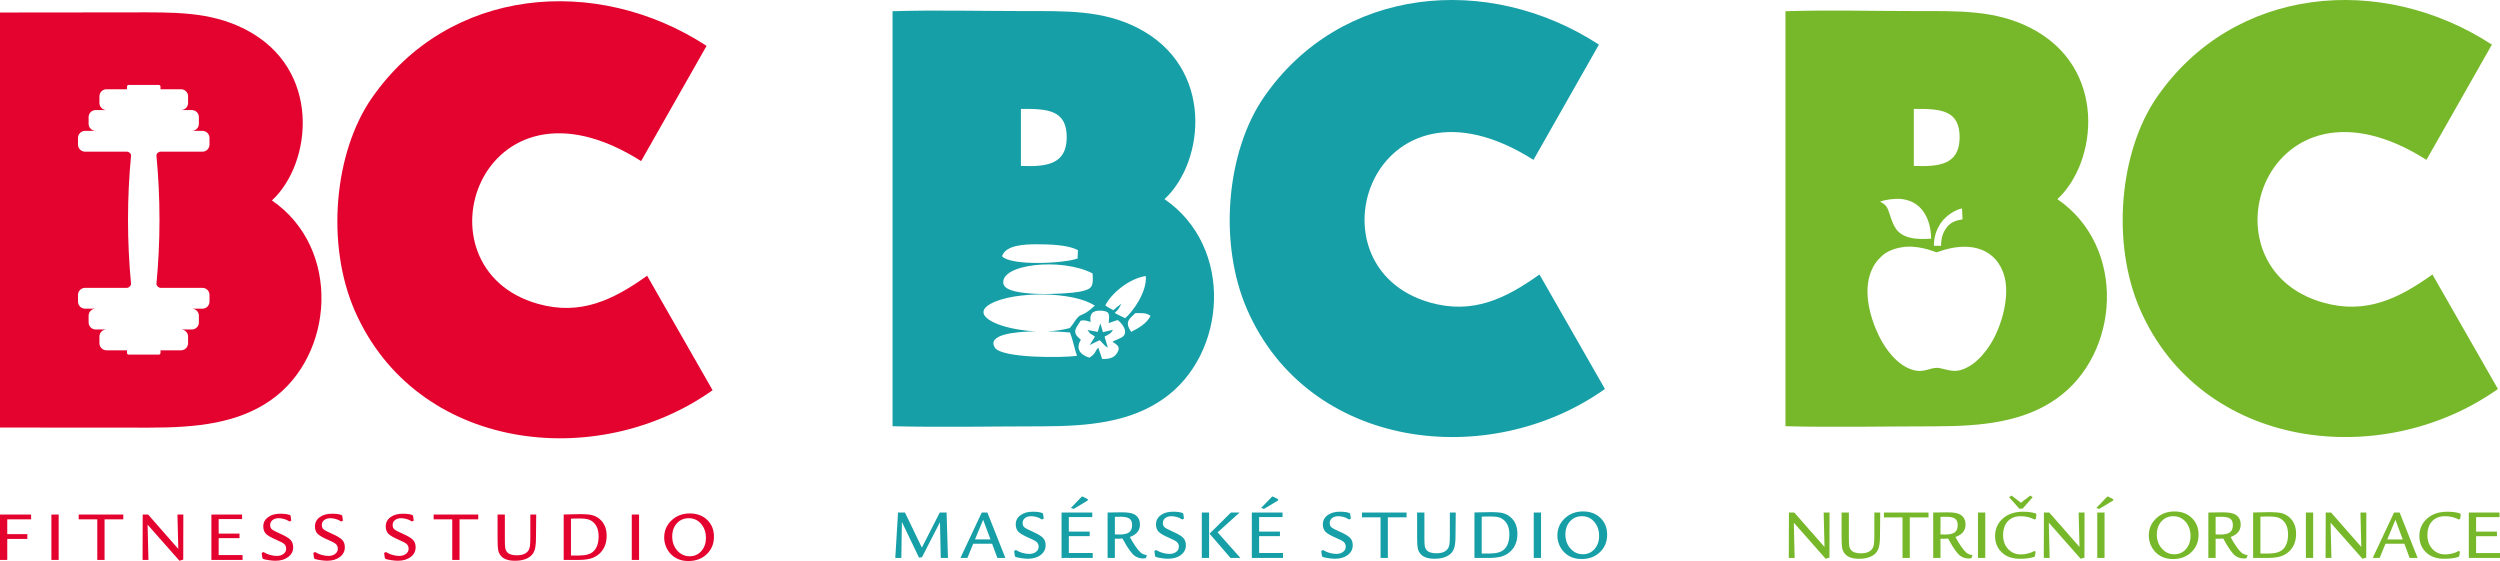 <svg xmlns="http://www.w3.org/2000/svg" xmlns:xlink="http://www.w3.org/1999/xlink" xmlns:inkscape="http://www.inkscape.org/namespaces/inkscape" version="1.1" viewBox="68.1 170.08 505.75 113.5">

<g clip-path="url(#clip_0)">
<path transform="matrix(1,0,0,-1,197.799,202.67)" d="M0 0 13.24 23.311C-9.132 37.878-39.012 35.154-54.528 12.687-62.085 1.745-63.828-16.813-57.901-30.331-45.486-58.648-9.03-63.011 14.46-46.351L1.215-23.191C-5.608-28.057-12.218-31.307-20.854-28.884-46.594-21.662-32.528 20.652 0 0M-60.606-71.602C-61.056-71.423-61.694-71.334-62.525-71.334-63.56-71.334-64.398-71.57-65.032-72.043-65.668-72.516-65.985-73.133-65.985-73.9-65.985-74.536-65.801-75.039-65.436-75.406-65.071-75.773-64.343-76.189-63.253-76.655-62.477-76.981-61.967-77.261-61.724-77.491-61.478-77.723-61.357-78.037-61.357-78.436-61.357-78.848-61.536-79.19-61.894-79.463-62.252-79.736-62.704-79.874-63.251-79.874-63.668-79.874-64.116-79.807-64.596-79.676-65.073-79.543-65.464-79.38-65.764-79.187-65.858-79.121-65.916-79.088-65.939-79.088-65.957-79.088-65.983-79.098-66.019-79.116L-66.235-79.228C-66.283-79.251-66.306-79.286-66.301-79.33-66.301-79.353-66.299-79.38-66.295-79.41L-66.166-80.296C-66.155-80.39-66.074-80.461-65.932-80.509-65.702-80.59-65.331-80.668-64.809-80.741-64.291-80.815-63.863-80.851-63.533-80.851-62.475-80.851-61.612-80.597-60.943-80.087-60.273-79.577-59.938-78.923-59.938-78.12-59.938-77.5-60.117-77.002-60.475-76.625-60.835-76.249-61.524-75.836-62.541-75.385-63.448-74.986-64.015-74.688-64.247-74.488-64.479-74.288-64.594-73.999-64.594-73.622-64.594-73.209-64.435-72.876-64.118-72.624-63.802-72.369-63.384-72.243-62.862-72.243-62.523-72.243-62.165-72.295-61.79-72.401-61.414-72.507-61.118-72.635-60.897-72.789-60.794-72.865-60.728-72.904-60.695-72.904-60.677-72.904-60.654-72.897-60.622-72.883L-60.386-72.771C-60.372-72.766-60.36-72.757-60.353-72.746L-60.333-72.725-60.323-72.69-60.337-72.624-60.452-71.804C-60.466-71.706-60.516-71.639-60.606-71.602M-74.69-7.962C-66.57-.484-64.463 18.736-80.188 26.708-87.266 30.296-94.588 30.094-103.159 30.085L-129.703 30.057V-53.901L-99.539-53.922C-89.77-53.928-81.554-53.008-74.914-48.362-62.015-39.336-60.585-17.625-74.69-7.962M-87.318-28.423C-87.318-29.214-87.959-29.855-88.749-29.855H-90.895C-90.105-29.855-89.464-30.495-89.464-31.286V-32.634C-89.464-33.424-90.105-34.065-90.895-34.065H-93.083C-92.293-34.065-91.651-34.706-91.651-35.496V-36.845C-91.651-37.635-92.293-38.276-93.083-38.276H-97.227V-38.795C-97.227-38.992-97.387-39.152-97.585-39.152H-103.653C-103.851-39.152-104.011-38.992-104.011-38.795V-38.276H-108.154C-108.945-38.276-109.586-37.635-109.586-36.845V-35.496C-109.586-34.706-108.945-34.065-108.154-34.065H-110.343C-111.133-34.065-111.774-33.424-111.774-32.634V-31.286C-111.774-30.495-111.133-29.855-110.343-29.855H-112.489C-113.279-29.855-113.92-29.214-113.92-28.423V-27.076C-113.92-26.285-113.279-25.644-112.489-25.644H-104.011C-103.629-25.644-103.169-25.191-103.188-24.849-104.008-16.197-104.008-7.541-103.188 1.111-103.16 1.527-103.63 1.906-104.011 1.906H-112.489C-113.279 1.906-113.92 2.546-113.92 3.337V4.685C-113.92 5.474-113.279 6.116-112.489 6.116H-110.343C-111.133 6.116-111.774 6.757-111.774 7.547V8.896C-111.774 9.686-111.133 10.326-110.343 10.326H-108.154C-108.945 10.326-109.586 10.967-109.586 11.758V13.105C-109.586 13.896-108.945 14.537-108.154 14.537H-104.011V15.055C-104.011 15.253-103.851 15.414-103.653 15.414H-97.585C-97.387 15.414-97.227 15.253-97.227 15.055V14.537H-93.083C-92.293 14.537-91.651 13.896-91.651 13.105V11.758C-91.651 10.967-92.293 10.326-93.083 10.326H-90.895C-90.105 10.326-89.464 9.686-89.464 8.896V7.547C-89.464 6.757-90.105 6.116-90.895 6.116H-88.749C-87.959 6.116-87.318 5.474-87.318 4.685V3.337C-87.318 2.546-87.959 1.906-88.749 1.906H-97.227C-97.608 1.906-98.095 1.527-98.05 1.111-97.23-7.541-97.23-16.198-98.051-24.849-98.059-25.196-97.609-25.644-97.227-25.644H-88.749C-87.959-25.644-87.318-26.285-87.318-27.076ZM-123.408-71.499H-129.703V-80.686H-128.229V-76.43H-124.166V-75.466H-128.229V-72.477H-123.408ZM-117.829-71.499H-119.303V-80.687H-117.829ZM-104.757-71.499H-113.779V-72.477H-110.019V-80.686H-108.545V-72.477H-104.757ZM-100.829-71.499-100.854-80.686H-99.672L-99.84-73.547-93.396-80.847-92.629-80.613-92.611-71.499H-93.8L-93.632-78.459-99.739-71.499ZM-80.723-71.499H-86.935V-80.686H-80.627V-79.694H-85.462V-76.279H-81.247V-75.356H-85.462V-72.422H-80.723ZM-76.687-79.228C-76.736-79.251-76.758-79.286-76.754-79.33-76.754-79.353-76.752-79.38-76.747-79.41L-76.618-80.296C-76.607-80.39-76.527-80.461-76.384-80.509-76.155-80.59-75.783-80.668-75.262-80.741-74.743-80.815-74.316-80.851-73.985-80.851-72.927-80.851-72.064-80.597-71.396-80.087-70.725-79.577-70.391-78.923-70.391-78.12-70.391-77.5-70.569-77.002-70.928-76.625-71.288-76.249-71.977-75.836-72.994-75.385-73.901-74.986-74.467-74.688-74.699-74.488-74.931-74.288-75.046-73.999-75.046-73.622-75.046-73.209-74.888-72.876-74.571-72.624-74.254-72.369-73.836-72.243-73.315-72.243-72.975-72.243-72.617-72.295-72.243-72.401-71.866-72.507-71.57-72.635-71.35-72.789-71.247-72.865-71.18-72.904-71.148-72.904-71.13-72.904-71.107-72.897-71.074-72.883L-70.838-72.771C-70.824-72.766-70.813-72.757-70.806-72.746L-70.785-72.725-70.776-72.69-70.79-72.624-70.905-71.804C-70.918-71.706-70.969-71.639-71.058-71.602-71.508-71.423-72.146-71.334-72.978-71.334-74.013-71.334-74.851-71.57-75.485-72.043-76.12-72.516-76.437-73.133-76.437-73.9-76.437-74.536-76.254-75.039-75.888-75.406-75.523-75.773-74.796-76.189-73.705-76.655-72.929-76.981-72.42-77.261-72.176-77.491-71.931-77.723-71.809-78.037-71.809-78.436-71.809-78.848-71.988-79.19-72.346-79.463-72.704-79.736-73.157-79.874-73.703-79.874-74.121-79.874-74.568-79.807-75.048-79.676-75.526-79.543-75.916-79.38-76.217-79.187-76.311-79.121-76.368-79.088-76.391-79.088-76.409-79.088-76.435-79.098-76.472-79.116ZM-51.914-79.228C-51.962-79.251-51.985-79.286-51.981-79.33-51.981-79.353-51.979-79.38-51.974-79.41L-51.845-80.296C-51.834-80.39-51.753-80.461-51.611-80.509-51.382-80.59-51.01-80.668-50.489-80.741-49.97-80.815-49.543-80.851-49.212-80.851-48.154-80.851-47.291-80.597-46.623-80.087-45.952-79.577-45.617-78.923-45.617-78.12-45.617-77.5-45.796-77.002-46.154-76.625-46.515-76.249-47.204-75.836-48.221-75.385-49.128-74.986-49.694-74.688-49.926-74.488-50.158-74.288-50.273-73.999-50.273-73.622-50.273-73.209-50.115-72.876-49.798-72.624-49.481-72.369-49.063-72.243-48.542-72.243-48.202-72.243-47.844-72.295-47.47-72.401-47.093-72.507-46.797-72.635-46.577-72.789-46.474-72.865-46.407-72.904-46.375-72.904-46.357-72.904-46.334-72.897-46.301-72.883L-46.065-72.771C-46.051-72.766-46.04-72.757-46.033-72.746L-46.012-72.725-46.003-72.69-46.017-72.624-46.132-71.804C-46.145-71.706-46.196-71.639-46.285-71.602-46.735-71.423-47.373-71.334-48.204-71.334-49.24-71.334-50.078-71.57-50.711-72.043-51.347-72.516-51.664-73.133-51.664-73.9-51.664-74.536-51.48-75.039-51.115-75.406-50.75-75.773-50.023-76.189-48.932-76.655-48.156-76.981-47.647-77.261-47.403-77.491-47.158-77.723-47.036-78.037-47.036-78.436-47.036-78.848-47.215-79.19-47.573-79.463-47.931-79.736-48.384-79.874-48.93-79.874-49.348-79.874-49.795-79.807-50.275-79.676-50.753-79.543-51.143-79.38-51.444-79.187-51.538-79.121-51.595-79.088-51.618-79.088-51.636-79.088-51.662-79.098-51.698-79.116ZM-32.95-71.499H-41.972V-72.477H-38.211V-80.686H-36.737V-72.477H-32.95ZM-27.566-71.499H-29.04V-76.467C-29.04-77.534-28.998-78.28-28.916-78.707-28.833-79.132-28.652-79.511-28.374-79.844-27.819-80.516-26.87-80.851-25.53-80.851-24.12-80.851-23.043-80.523-22.3-79.869-21.919-79.529-21.652-79.086-21.501-78.54-21.347-77.991-21.271-77.199-21.271-76.159L-21.223-71.499H-22.414V-76.171C-22.414-76.999-22.447-77.601-22.508-77.975-22.573-78.347-22.694-78.65-22.88-78.884-23.323-79.46-24.069-79.75-25.112-79.75-26.111-79.75-26.792-79.518-27.162-79.052-27.336-78.831-27.449-78.572-27.495-78.269-27.543-77.968-27.566-77.355-27.566-76.435ZM-15.075-71.474-15.665-71.492V-80.686H-12.853C-11.813-80.686-10.963-80.599-10.307-80.425-9.65-80.25-9.076-79.958-8.587-79.55-7.511-78.655-6.973-77.403-6.973-75.799-6.973-74.297-7.474-73.145-8.477-72.337-8.899-71.997-9.382-71.758-9.928-71.62-10.474-71.485-11.22-71.416-12.166-71.416ZM-14.191-72.341-13.936-72.328-13.303-72.307-12.437-72.298C-11.728-72.298-11.177-72.351-10.78-72.458-10.382-72.566-10.024-72.759-9.701-73.037-8.966-73.675-8.599-74.633-8.599-75.909-8.599-77.305-8.959-78.329-9.68-78.983-10.268-79.522-11.227-79.791-12.563-79.791H-14.191ZM-.417-71.499H-1.891V-80.687H-.417ZM6.156-72.681C5.162-73.616 4.666-74.777 4.666-76.164 4.666-76.795 4.793-77.415 5.043-78.021 5.293-78.625 5.644-79.146 6.092-79.582 6.996-80.466 8.156-80.906 9.565-80.906 11.067-80.906 12.304-80.443 13.277-79.518 14.249-78.59 14.735-77.413 14.735-75.982 14.735-74.596 14.281-73.464 13.374-72.589 12.467-71.715 11.292-71.279 9.848-71.279 8.378-71.279 7.148-71.747 6.156-72.681M6.292-75.934C6.292-74.855 6.604-73.969 7.23-73.278 7.855-72.587 8.659-72.243 9.636-72.243 10.637-72.243 11.468-72.621 12.125-73.379 12.782-74.137 13.11-75.089 13.11-76.237 13.11-77.305 12.8-78.189 12.182-78.891 11.563-79.591 10.782-79.942 9.839-79.942 8.838-79.942 7.995-79.559 7.313-78.79 6.631-78.021 6.292-77.068 6.292-75.934" fill="#e4032e"/>

<path transform="matrix(1,0,0,-1,378.32,202.419)" d="M0 0 13.24 23.311C-9.132 37.878-39.012 35.154-54.528 12.687-62.085 1.745-63.828-16.813-57.901-30.331-45.487-58.649-9.03-63.011 14.46-46.351L1.215-23.191C-5.608-28.057-12.218-31.307-20.854-28.884-46.594-21.662-32.528 20.652 0 0M-74.643-7.948C-66.523-.469-64.416 18.751-80.141 26.723-87.219 30.311-94.541 30.099-103.112 30.099-111.86 30.099-120.951 30.34-129.656 30.071V-53.886C-119.72-54.141-109.464-53.907-99.492-53.907-89.723-53.906-81.507-52.993-74.867-48.347-61.968-39.321-60.538-17.61-74.643-7.948M-94.424 4.349C-94.54-.957-98.577-1.434-103.69-1.228L-103.688 10.302C-98.403 10.346-94.297 10.188-94.424 4.349M-92.147-18.286-92.231-19.949C-94.944-20.98-105.766-21.494-107.5-19.491-106.775-17.211-102.91-17.071-100.401-17.079-98.102-17.087-94.048-17.166-92.147-18.286M-91.723-26.657C-94.044-27.144-106.584-27.916-107.215-25.112-108.112-21.121-95.569-19.673-89.193-22.972-89.008-25.646-89.225-26.133-91.723-26.657M-88.74-29.5C-91.93-32.447-91.288-30.261-93.228-33.307L-93.804-34.027C-95.2-34.411-96.744-34.619-98.319-34.686-95.987-34.729-94.111-34.874-93.761-34.925-93.114-36.553-92.903-38.085-92.341-39.645-95.193-40.063-107.656-40.152-108.971-37.974-110.505-35.43-105.406-34.765-100.694-34.683-107.745-34.38-114.252-31.554-109.798-29.108-105.094-26.525-93.07-26.558-88.74-29.5M-87.466-30.503C-85.522-30.611-85.81-31.424-85.931-33.021L-84.109-32.397C-82.967-33.287-81.618-35.287-83.685-36.109L-84.885-36.648C-84.934-36.575-85.059-36.749-85.128-36.82-84.226-37.431-83.379-37.836-84.3-39.176-84.888-40.032-85.738-40.302-87.245-40.297L-88.04-37.966C-88.902-38.995-88.488-39.146-89.84-40.019-91.924-39.357-92.567-38.073-91.57-36.382-93.453-34.885-92.665-34.183-91.59-32.531-90.657-32.352-90.339-32.607-89.566-32.773-89.882-31.255-89.232-30.405-87.466-30.503M-78.42-23.5C-78.152-26.783-81.157-30.856-82.617-32.037L-84.524-31.081C-84.552-30.991-84.649-31.003-84.702-30.953-83.972-30.284-83.906-30.114-83.359-29.098L-84.336-29.842C-84.756-30.19-84.473-30.051-85.014-30.405-85.738-29.971-86.021-29.908-86.612-29.445-85.447-27.049-81.796-23.988-78.42-23.5M-77.47-31.556C-78.195-33.062-79.819-34.015-81.394-34.797-82.772-32.68-81.75-32.214-80.537-31.005-79.117-31.006-78.348-30.917-77.47-31.556M-85.086-34.388-87.093-34.856-87.624-33.073-88.149-34.794-90.216-34.419C-89.408-35.607-89.681-34.962-88.715-35.779L-89.773-37.468C-89.066-37.147-88.436-36.757-87.738-36.492L-86.751-37.517C-86.337-37.883-86.606-37.664-86.102-37.989L-86.768-35.77C-86.152-35.396-85.402-35.158-85.086-34.388M-128.552-71.344-129.103-80.531H-127.879L-127.771-73.238-124.3-80.478-123.701-80.382-120.064-73.297-119.908-80.531H-118.448L-118.726-71.344H-120.103L-123.728-78.44-127.144-71.344ZM-111.61-71.344-115.921-80.531H-114.516L-113.338-77.652H-109.518L-108.455-80.531H-106.835L-110.473-71.344ZM-112.976-76.784-111.327-72.806-109.849-76.784ZM-104.984-79.073C-105.033-79.096-105.056-79.131-105.051-79.174-105.051-79.197-105.049-79.225-105.044-79.255L-104.916-80.141C-104.904-80.235-104.824-80.306-104.682-80.354-104.452-80.435-104.08-80.513-103.559-80.586-103.04-80.66-102.613-80.696-102.283-80.696-101.224-80.696-100.361-80.441-99.693-79.932-99.023-79.422-98.688-78.768-98.688-77.965-98.688-77.345-98.867-76.847-99.225-76.47-99.585-76.093-100.274-75.68-101.291-75.23-102.198-74.831-102.765-74.533-102.997-74.333-103.229-74.133-103.343-73.844-103.343-73.467-103.343-73.054-103.185-72.721-102.868-72.469-102.551-72.214-102.133-72.088-101.612-72.088-101.273-72.088-100.914-72.14-100.54-72.246-100.164-72.351-99.867-72.48-99.647-72.634-99.544-72.71-99.477-72.749-99.445-72.749-99.427-72.749-99.404-72.742-99.372-72.728L-99.135-72.616C-99.121-72.611-99.11-72.602-99.103-72.59L-99.083-72.57-99.073-72.535-99.087-72.469-99.202-71.649C-99.216-71.55-99.266-71.484-99.355-71.447-99.806-71.268-100.444-71.178-101.275-71.178-102.31-71.178-103.148-71.415-103.782-71.888-104.418-72.361-104.734-72.978-104.734-73.745-104.734-74.381-104.551-74.884-104.186-75.251-103.821-75.618-103.093-76.034-102.003-76.5-101.227-76.826-100.717-77.106-100.474-77.336-100.228-77.567-100.106-77.882-100.106-78.281-100.106-78.692-100.285-79.034-100.644-79.307-101.002-79.581-101.454-79.718-102-79.718-102.418-79.718-102.866-79.652-103.346-79.521-103.823-79.388-104.213-79.225-104.514-79.032-104.608-78.966-104.666-78.933-104.689-78.933-104.707-78.933-104.732-78.943-104.769-78.961ZM-93.008-70.614-90.185-68.913-90.139-68.644-91.234-68.107H-91.355L-93.575-70.412ZM-89.255-71.344H-95.467V-80.531H-89.158V-79.539H-93.993V-76.124H-89.778V-75.201H-93.993V-72.267H-89.255ZM-85.543-71.332-86.154-71.344V-80.531H-84.68V-76.635L-83.973-76.647C-83.704-76.647-83.429-76.631-83.146-76.596L-83.011-76.83C-82.026-78.642-81.223-79.748-80.605-80.15-80.111-80.478-79.561-80.641-78.95-80.641-78.592-80.641-78.397-80.584-78.364-80.467L-78.222-79.994-78.263-79.939C-78.725-79.89-79.113-79.734-79.427-79.475-79.719-79.232-80.073-78.814-80.49-78.217-80.906-77.62-81.291-76.979-81.647-76.293-80.29-75.809-79.611-74.973-79.611-73.786-79.611-72.843-79.981-72.159-80.718-71.732-81.211-71.445-82.056-71.302-83.254-71.302L-84.556-71.319ZM-84.68-72.219-84.531-72.214-83.516-72.198C-82.683-72.198-82.086-72.326-81.73-72.583-81.374-72.84-81.195-73.272-81.195-73.88-81.195-74.555-81.393-75.044-81.79-75.343-82.187-75.644-82.834-75.793-83.732-75.793-83.991-75.793-84.308-75.784-84.68-75.767ZM-76.613-79.073C-76.661-79.096-76.684-79.131-76.68-79.174-76.68-79.197-76.677-79.225-76.673-79.255L-76.544-80.141C-76.533-80.235-76.452-80.306-76.31-80.354-76.081-80.435-75.709-80.513-75.188-80.586-74.669-80.66-74.242-80.696-73.911-80.696-72.853-80.696-71.99-80.441-71.322-79.932-70.651-79.422-70.316-78.768-70.316-77.965-70.316-77.345-70.495-76.847-70.853-76.47-71.214-76.093-71.902-75.68-72.92-75.23-73.826-74.831-74.393-74.533-74.625-74.333-74.857-74.133-74.972-73.844-74.972-73.467-74.972-73.054-74.813-72.721-74.496-72.469-74.18-72.214-73.762-72.088-73.241-72.088-72.901-72.088-72.543-72.14-72.169-72.246-71.792-72.351-71.496-72.48-71.276-72.634-71.173-72.71-71.106-72.749-71.074-72.749-71.056-72.749-71.033-72.742-71-72.728L-70.764-72.616C-70.75-72.611-70.739-72.602-70.732-72.59L-70.711-72.57-70.702-72.535-70.716-72.469-70.831-71.649C-70.844-71.55-70.895-71.484-70.984-71.447-71.434-71.268-72.072-71.178-72.903-71.178-73.939-71.178-74.777-71.415-75.41-71.888-76.046-72.361-76.363-72.978-76.363-73.745-76.363-74.381-76.179-74.884-75.814-75.251-75.449-75.618-74.722-76.034-73.631-76.5-72.855-76.826-72.346-77.106-72.102-77.336-71.857-77.567-71.735-77.882-71.735-78.281-71.735-78.692-71.914-79.034-72.272-79.307-72.63-79.581-73.083-79.718-73.629-79.718-74.047-79.718-74.494-79.652-74.974-79.521-75.452-79.388-75.842-79.225-76.143-79.032-76.237-78.966-76.294-78.933-76.317-78.933-76.335-78.933-76.361-78.943-76.397-78.961ZM-65.622-71.344H-67.096V-80.531H-65.622ZM-61.2-71.344-65.525-75.621-61.283-80.531H-59.29L-63.891-75.357-59.446-71.344ZM-54.515-70.614-51.692-68.913-51.646-68.644-52.741-68.107H-52.862L-55.083-70.412ZM-50.762-71.344H-56.974V-80.531H-50.666V-79.539H-55.5V-76.124H-51.286V-75.201H-55.5V-72.267H-50.762ZM-42.858-79.073C-42.906-79.096-42.929-79.131-42.924-79.174-42.924-79.197-42.922-79.225-42.918-79.255L-42.789-80.141C-42.778-80.235-42.697-80.306-42.555-80.354-42.325-80.435-41.954-80.513-41.432-80.586-40.914-80.66-40.486-80.696-40.156-80.696-39.098-80.696-38.235-80.441-37.566-79.932-36.896-79.422-36.561-78.768-36.561-77.965-36.561-77.345-36.74-76.847-37.098-76.47-37.458-76.093-38.147-75.68-39.164-75.23-40.071-74.831-40.638-74.533-40.87-74.333-41.102-74.133-41.217-73.844-41.217-73.467-41.217-73.054-41.058-72.721-40.741-72.469-40.425-72.214-40.007-72.088-39.486-72.088-39.146-72.088-38.788-72.14-38.414-72.246-38.037-72.351-37.741-72.48-37.521-72.634-37.417-72.71-37.351-72.749-37.318-72.749-37.3-72.749-37.277-72.742-37.245-72.728L-37.009-72.616C-36.995-72.611-36.983-72.602-36.977-72.59L-36.956-72.57-36.947-72.535-36.96-72.469-37.075-71.649C-37.089-71.55-37.14-71.484-37.229-71.447-37.679-71.268-38.317-71.178-39.148-71.178-40.183-71.178-41.021-71.415-41.655-71.888-42.291-72.361-42.608-72.978-42.608-73.745-42.608-74.381-42.424-74.884-42.059-75.251-41.694-75.618-40.966-76.034-39.876-76.5-39.1-76.826-38.59-77.106-38.347-77.336-38.101-77.567-37.98-77.882-37.98-78.281-37.98-78.692-38.159-79.034-38.517-79.307-38.875-79.581-39.327-79.718-39.874-79.718-40.291-79.718-40.739-79.652-41.219-79.521-41.696-79.388-42.087-79.225-42.387-79.032-42.482-78.966-42.539-78.933-42.562-78.933-42.58-78.933-42.606-78.943-42.642-78.961ZM-25.671-71.344H-34.693V-72.322H-30.932V-80.531H-29.458V-72.322H-25.671ZM-22.064-71.344H-23.538V-76.312C-23.538-77.379-23.497-78.125-23.414-78.552-23.331-78.977-23.15-79.355-22.872-79.689-22.317-80.361-21.369-80.696-20.028-80.696-18.619-80.696-17.542-80.368-16.798-79.714-16.417-79.374-16.151-78.931-15.999-78.385-15.845-77.836-15.77-77.044-15.77-76.004L-15.721-71.344H-16.913V-76.016C-16.913-76.844-16.945-77.446-17.007-77.82-17.071-78.192-17.193-78.495-17.379-78.729-17.822-79.305-18.568-79.594-19.61-79.594-20.609-79.594-21.29-79.363-21.66-78.897-21.835-78.676-21.947-78.417-21.993-78.114-22.041-77.813-22.064-77.2-22.064-76.279ZM-11.35-71.319-11.94-71.337V-80.531H-9.128C-8.088-80.531-7.239-80.444-6.582-80.27-5.926-80.095-5.352-79.803-4.863-79.395-3.786-78.5-3.249-77.248-3.249-75.644-3.249-74.142-3.749-72.99-4.753-72.182-5.175-71.842-5.657-71.603-6.204-71.465-6.75-71.33-7.496-71.261-8.442-71.261ZM-10.467-72.186-10.212-72.172-9.578-72.152-8.713-72.143C-8.003-72.143-7.452-72.195-7.055-72.303-6.658-72.411-6.3-72.604-5.976-72.882-5.242-73.52-4.874-74.477-4.874-75.754-4.874-77.15-5.235-78.174-5.956-78.828-6.543-79.367-7.503-79.636-8.839-79.636H-10.467ZM1.53-71.344H.056V-80.531H1.53ZM6.326-72.526C5.332-73.46 4.836-74.622 4.836-76.009 4.836-76.64 4.962-77.26 5.213-77.866 5.463-78.469 5.814-78.991 6.262-79.427 7.166-80.311 8.326-80.751 9.735-80.751 11.237-80.751 12.474-80.288 13.447-79.363 14.418-78.435 14.905-77.257 14.905-75.827 14.905-74.44 14.45-73.309 13.544-72.434 12.637-71.559 11.462-71.123 10.018-71.123 8.548-71.123 7.318-71.592 6.326-72.526M6.461-75.779C6.461-74.7 6.774-73.814 7.4-73.123 8.025-72.432 8.828-72.088 9.806-72.088 10.807-72.088 11.638-72.466 12.295-73.224 12.952-73.982 13.28-74.934 13.28-76.082 13.28-77.15 12.97-78.034 12.352-78.736 11.732-79.436 10.952-79.787 10.008-79.787 9.007-79.787 8.165-79.404 7.483-78.635 6.801-77.866 6.461-76.913 6.461-75.779" fill="#169fa7"/>

<path transform="matrix(1,0,0,-1,569.015,281.963)" d="M0 0V3.416H4.215V4.339H0V7.273H4.738V8.195H-1.474V-.992H4.835V0ZM-10.045 79.545 3.195 102.856C-19.177 117.423-49.058 114.699-64.573 92.232-72.13 81.29-73.873 62.732-67.947 49.213-55.532 20.896-19.076 16.534 4.415 33.194L-8.831 56.353C-15.653 51.487-22.263 48.237-30.9 50.661-56.64 57.883-42.573 100.197-10.045 79.545M-73.428 10.627-73.389 10.895-74.484 11.432H-74.606L-76.825 9.128-76.261 8.925ZM-84.704 71.597C-76.583 79.076-74.477 98.296-90.201 106.267-97.28 109.855-104.601 109.644-113.173 109.644-121.92 109.644-131.011 109.885-139.716 109.616V25.659C-129.78 25.404-119.524 25.638-109.553 25.638-99.783 25.638-91.568 26.552-84.928 31.198-72.029 40.223-70.599 61.935-84.704 71.597M-116.456 71.647C-112.374 71.32-110.312 67.939-110.242 63.596-111.759 63.528-113.022 63.448-114.489 63.8-117.251 64.464-117.865 66.141-118.644 68.587-119.1 70.017-119.381 70.481-120.574 71.074-119.64 71.5-117.582 71.737-116.456 71.647M-104.485 83.894C-104.6 78.588-108.637 78.111-113.75 78.317L-113.749 89.847C-108.463 89.891-104.357 89.733-104.485 83.894M-103.897 67.514C-105.205 67.308-106.345 66.905-107.113 65.855-107.872 64.816-108.218 63.767-108.238 62.154L-109.689 62.156C-109.694 64.24-109 65.854-108.023 67.115-107.295 68.056-105.694 69.355-103.998 69.731ZM-99.134 40.984-99.905 40.013C-100.732 39.114-101.606 38.284-102.691 37.691-104.852 36.512-105.85 36.751-108.256 37.355-110.365 37.884-111.364 36.232-114.089 37.093-117.115 38.049-119.505 41.209-120.873 44.067-122.702 47.889-124.292 53.656-121.948 57.934-121.734 58.326-121.501 58.674-121.263 58.993-120.988 59.361-120.729 59.563-120.45 59.863-119.274 61.128-117.391 61.733-115.63 61.937-113.711 62.159-111.392 61.648-109.752 61.052-108.981 60.771-109.243 60.794-108.472 61.061-103.308 62.849-97.79 62.258-95.692 56.826-93.862 52.084-96.308 44.518-99.134 40.984M-139.016 8.195-139.041-.992H-137.859L-138.026 6.148-131.582-1.153-130.816-.918-130.797 8.195H-131.986L-131.819 1.235-137.925 8.195ZM-126.888 8.195H-128.361V3.228C-128.361 2.16-128.32 1.414-128.238 .987-128.155 .562-127.973 .184-127.696-.149-127.14-.822-126.192-1.157-124.851-1.157-123.442-1.157-122.365-.829-121.621-.175-121.24 .165-120.974 .608-120.822 1.155-120.669 1.703-120.593 2.495-120.593 3.535L-120.545 8.195H-121.736V3.524C-121.736 2.695-121.768 2.094-121.83 1.72-121.895 1.348-122.016 1.045-122.202 .81-122.645 .234-123.391-.055-124.434-.055-125.432-.055-126.114 .177-126.484 .643-126.658 .863-126.771 1.122-126.817 1.426-126.865 1.726-126.888 2.339-126.888 3.26ZM-110.774 8.195H-119.796V7.218H-116.036V-.992H-114.562V7.218H-110.774ZM-109.218 8.207-109.828 8.195V-.992H-108.355V2.904L-107.647 2.893C-107.379 2.893-107.103 2.909-106.821 2.943L-106.686 2.709C-105.701 .897-104.897-.209-104.28-.611-103.786-.939-103.235-1.102-102.625-1.102-102.266-1.102-102.071-1.045-102.039-.928L-101.897-.455-101.938-.4C-102.4-.351-102.788-.195-103.102 .064-103.394 .307-103.747 .725-104.165 1.322-104.581 1.919-104.966 2.56-105.322 3.246-103.965 3.73-103.286 4.566-103.286 5.753-103.286 6.696-103.655 7.381-104.392 7.807-104.886 8.095-105.731 8.237-106.929 8.237L-108.23 8.221ZM-108.355 7.321-108.205 7.325-107.191 7.341C-106.357 7.341-105.76 7.213-105.405 6.956-105.049 6.699-104.87 6.267-104.87 5.659-104.87 4.984-105.067 4.495-105.464 4.196-105.861 3.896-106.509 3.747-107.406 3.747-107.666 3.747-107.983 3.756-108.355 3.772ZM-99.296 8.195H-100.77V-.992H-99.296ZM-91.747 8.981-89.702 11.304-90.186 11.632-92.083 10.177-93.974 11.632-94.466 11.304-92.413 8.981ZM-97.315 3.436C-97.315 1.954-96.763 .767-95.659-.122-94.807-.813-93.669-1.157-92.248-1.157-91.109-1.157-90.166-1.033-89.422-.785-89.319-.751-89.257-.682-89.241-.583L-89.119 .151-89.105 .232C-89.105 .259-89.114 .278-89.133 .291L-89.179 .319-89.273 .385-89.314 .406C-89.332 .42-89.344 .427-89.353 .427-89.367 .427-89.387 .42-89.415 .406L-89.589 .305C-89.881 .14-90.264 .002-90.74-.108-91.215-.22-91.66-.275-92.078-.275-93.136-.275-94.002 .089-94.677 .82-95.352 1.549-95.689 2.484-95.689 3.625-95.689 4.816-95.372 5.751-94.739 6.43-94.105 7.112-93.235 7.452-92.131 7.452-91.199 7.452-90.349 7.268-89.585 6.901L-89.41 6.811C-89.383 6.798-89.36 6.79-89.337 6.79-89.323 6.79-89.293 6.802-89.25 6.825L-89.142 6.878C-89.128 6.882-89.114 6.892-89.101 6.905L-89.075 6.926C-89.061 6.944-89.052 6.979-89.048 7.034L-88.954 7.769V7.814C-88.954 7.918-89.023 7.993-89.163 8.037-89.821 8.253-90.65 8.361-91.649 8.361-93.235 8.361-94.523 7.966-95.512 7.176-96.713 6.221-97.315 4.975-97.315 3.436M-87.431 8.195-87.457-.992H-86.275L-86.442 6.148-79.998-1.153-79.231-.918-79.213 8.195H-80.402L-80.235 1.235-86.341 8.195ZM-75.166 8.195H-76.64V-.992H-75.166ZM-64.725 7.013C-65.719 6.079-66.214 4.917-66.214 3.531-66.214 2.899-66.088 2.28-65.838 1.674-65.588 1.07-65.236 .549-64.789 .112-63.884-.772-62.725-1.212-61.316-1.212-59.814-1.212-58.577-.749-57.603 .177-56.632 1.104-56.145 2.282-56.145 3.712-56.145 5.099-56.6 6.23-57.507 7.105-58.414 7.98-59.589 8.416-61.033 8.416-62.502 8.416-63.733 7.947-64.725 7.013M-64.589 3.76C-64.589 4.839-64.277 5.725-63.65 6.416-63.026 7.107-62.222 7.452-61.244 7.452-60.244 7.452-59.412 7.073-58.756 6.315-58.099 5.558-57.771 4.605-57.771 3.457-57.771 2.39-58.081 1.506-58.698 .803-59.318 .103-60.099-.248-61.042-.248-62.043-.248-62.886 .135-63.567 .904-64.249 1.674-64.589 2.626-64.589 3.76M-53.556 8.207-54.167 8.195V-.992H-52.693V2.904L-51.986 2.893C-51.717 2.893-51.442 2.909-51.159 2.943L-51.024 2.709C-50.039 .897-49.235-.209-48.618-.611-48.124-.939-47.574-1.102-46.963-1.102-46.605-1.102-46.41-1.045-46.377-.928L-46.235-.455-46.276-.4C-46.738-.351-47.126-.195-47.44 .064-47.732 .307-48.085 .725-48.503 1.322-48.919 1.919-49.304 2.56-49.66 3.246-48.303 3.73-47.624 4.566-47.624 5.753-47.624 6.696-47.994 7.381-48.731 7.807-49.224 8.095-50.069 8.237-51.267 8.237L-52.569 8.221ZM-52.693 7.321-52.543 7.325-51.529 7.341C-50.696 7.341-50.099 7.213-49.743 6.956-49.387 6.699-49.208 6.267-49.208 5.659-49.208 4.984-49.406 4.495-49.803 4.196-50.2 3.896-50.847 3.747-51.745 3.747-52.004 3.747-52.321 3.756-52.693 3.772ZM-44.518 8.221-45.108 8.202V-.992H-42.296C-41.256-.992-40.406-.904-39.75-.73-39.093-.556-38.519-.264-38.03 .145-36.954 1.04-36.417 2.291-36.417 3.896-36.417 5.397-36.917 6.549-37.92 7.358-38.342 7.697-38.825 7.936-39.371 8.074-39.917 8.209-40.663 8.278-41.609 8.278ZM-43.634 7.353-43.379 7.367-42.746 7.387-41.88 7.397C-41.171 7.397-40.62 7.344-40.223 7.236-39.826 7.128-39.468 6.935-39.144 6.657-38.409 6.019-38.042 5.062-38.042 3.785-38.042 2.39-38.402 1.366-39.123 .712-39.711 .172-40.67-.097-42.007-.097H-43.634ZM-32.961 8.195H-34.435V-.992H-32.961ZM-30.424 8.195-30.45-.992H-29.268L-29.435 6.148-22.991-1.153-22.224-.918-22.206 8.195H-23.395L-23.228 1.235-29.334 8.195ZM-16.602 8.195-20.913-.992H-19.509L-18.331 1.887H-14.511L-13.448-.992H-11.827L-15.466 8.195ZM-17.968 2.755-16.32 6.733-14.841 2.755ZM-11.476 3.436C-11.476 1.954-10.925 .767-9.821-.122-8.969-.813-7.83-1.157-6.409-1.157-5.271-1.157-4.327-1.033-3.583-.785-3.48-.751-3.418-.682-3.402-.583L-3.28 .151-3.267 .232C-3.267 .259-3.276 .278-3.294 .291L-3.34 .319-3.434 .385-3.475 .406C-3.494 .42-3.505 .427-3.515 .427-3.529 .427-3.549 .42-3.577 .406L-3.751 .305C-4.043 .14-4.426 .002-4.901-.108-5.376-.22-5.822-.275-6.24-.275-7.298-.275-8.163 .089-8.838 .82-9.513 1.549-9.851 2.484-9.851 3.625-9.851 4.816-9.534 5.751-8.9 6.43-8.267 7.112-7.397 7.452-6.292 7.452-5.36 7.452-4.511 7.268-3.746 6.901L-3.572 6.811C-3.544 6.798-3.522 6.79-3.498 6.79-3.485 6.79-3.455 6.802-3.411 6.825L-3.303 6.878C-3.29 6.882-3.276 6.892-3.262 6.905L-3.237 6.926C-3.223 6.944-3.214 6.979-3.209 7.034L-3.115 7.769V7.814C-3.115 7.918-3.184 7.993-3.324 8.037-3.983 8.253-4.812 8.361-5.81 8.361-7.397 8.361-8.684 7.966-9.674 7.176-10.875 6.221-11.476 4.975-11.476 3.436" fill="#76b82a"/>

</g>
</svg>
